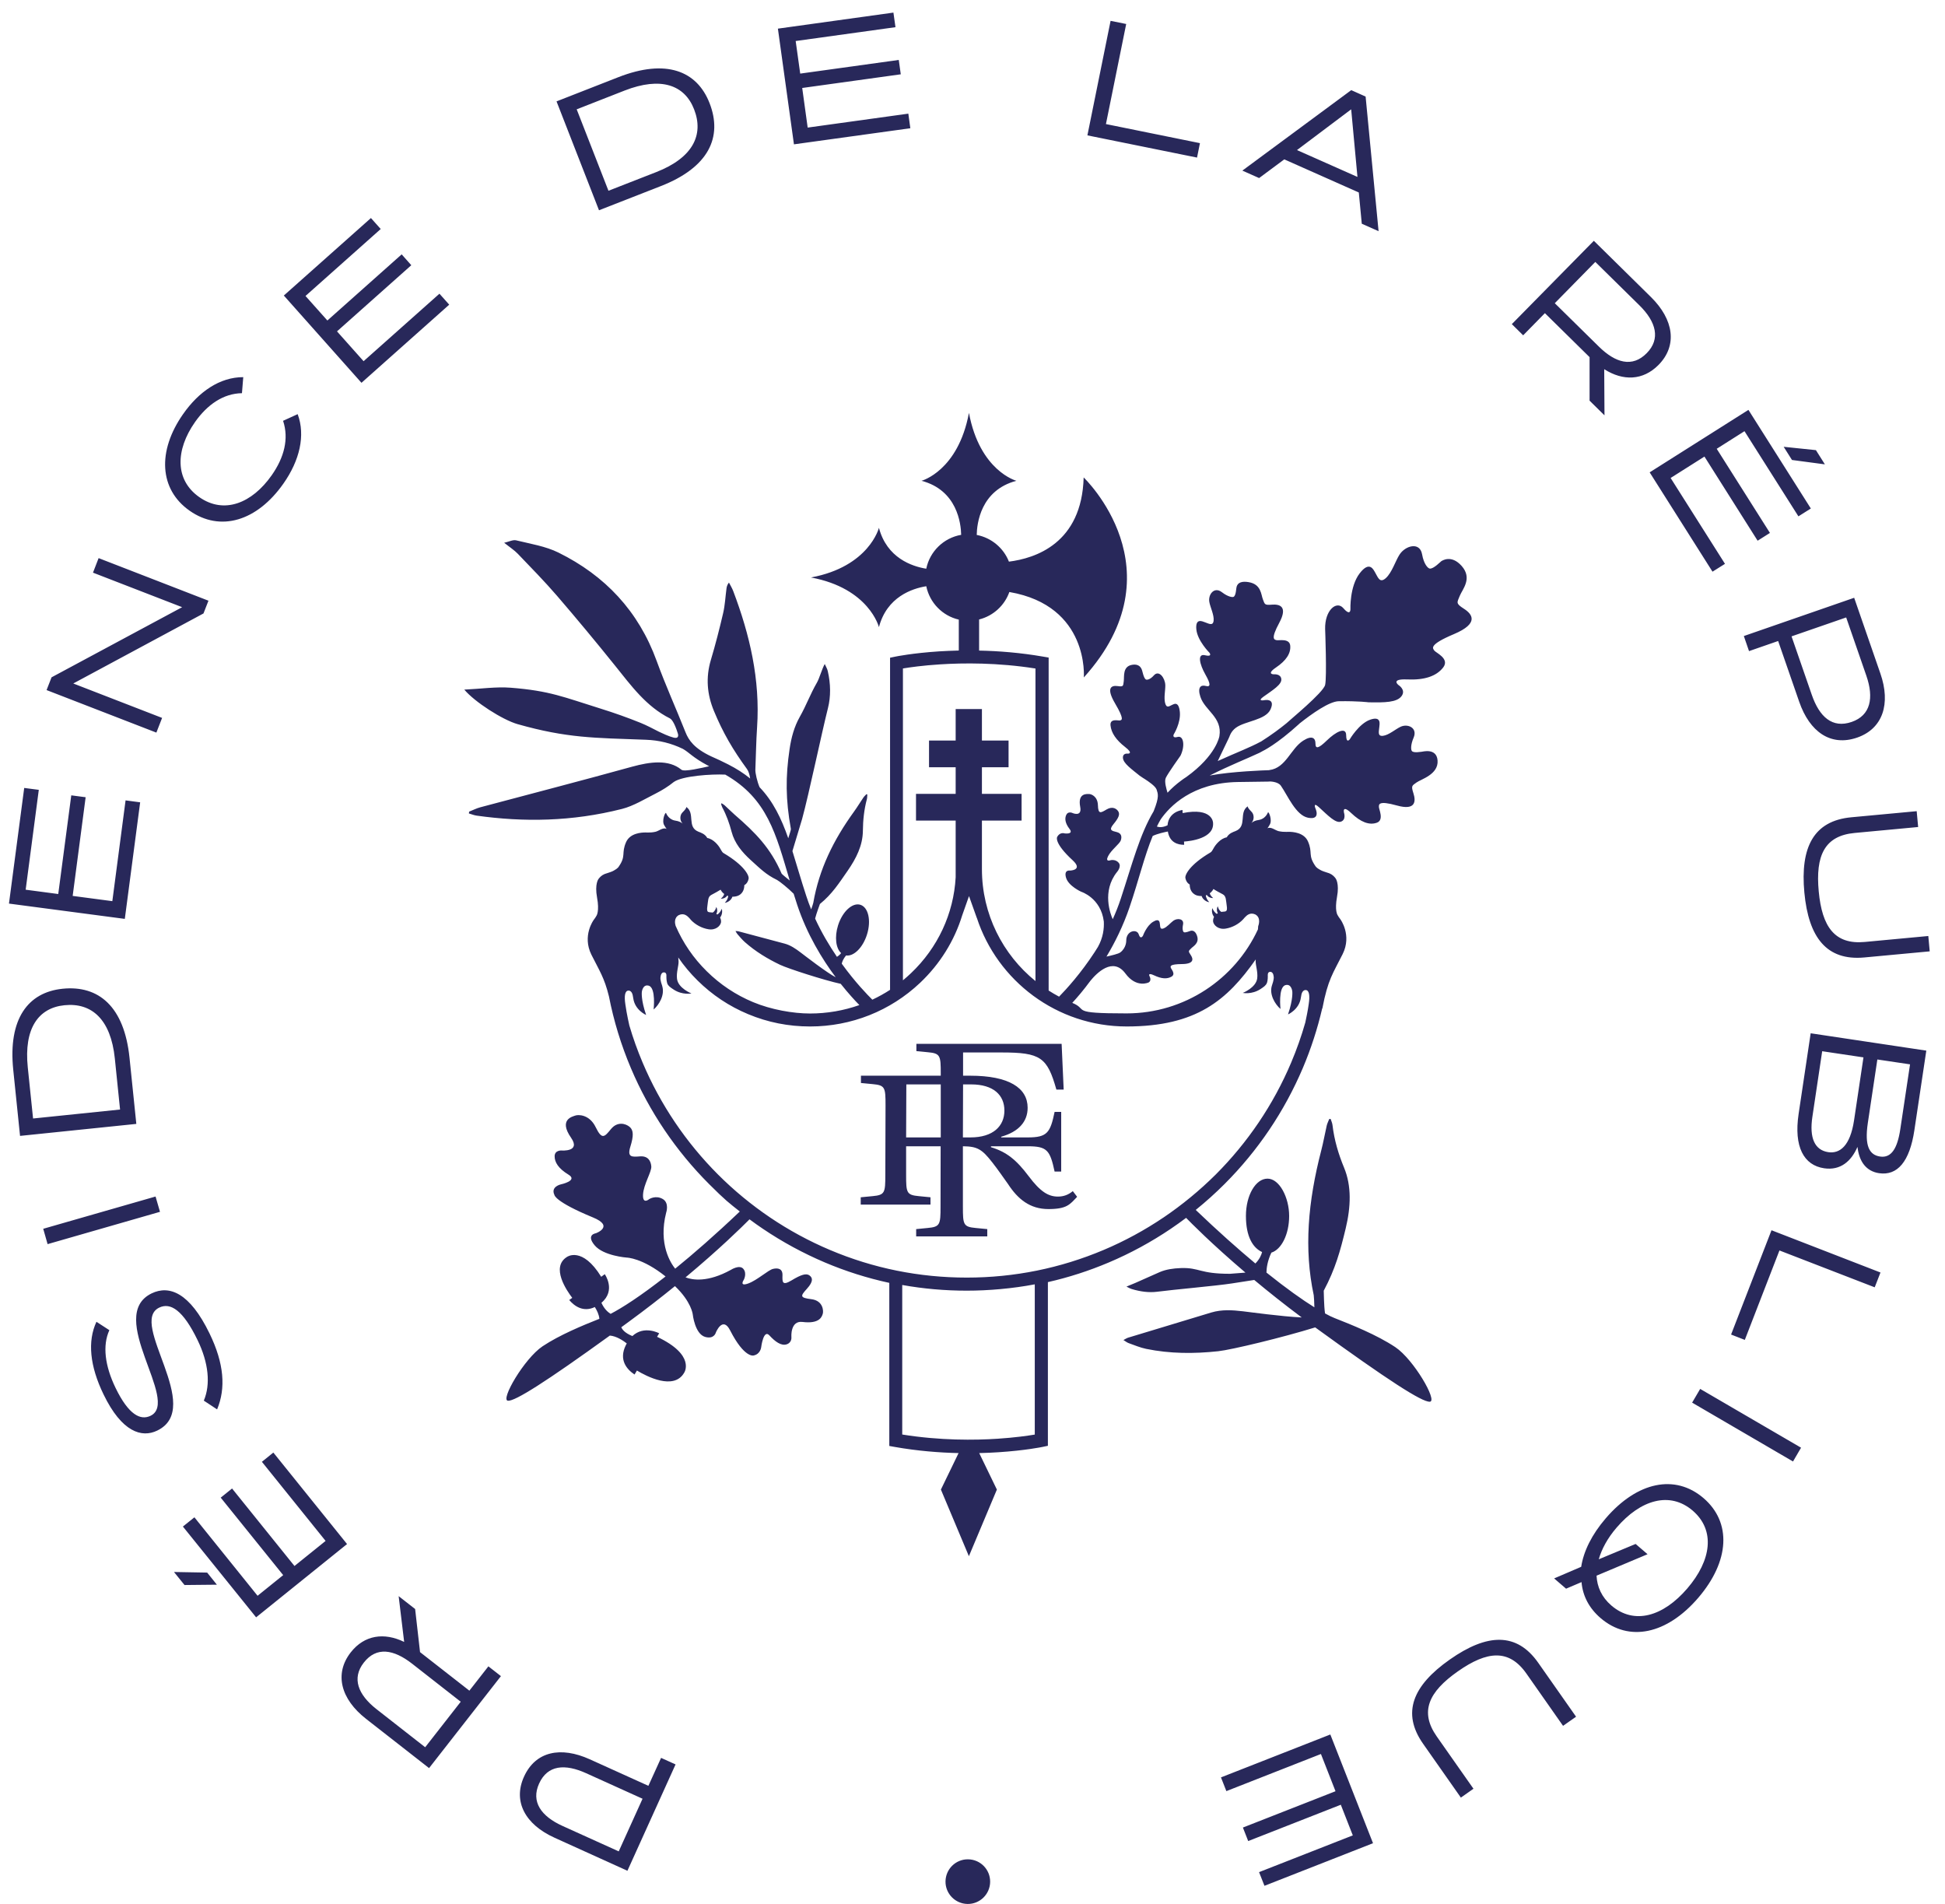 <?xml version="1.0" encoding="UTF-8"?>
<svg xmlns="http://www.w3.org/2000/svg" version="1.1" viewBox="0 0 3599.7 3523.3">
  <defs>
    <style>
      .cls-1 {
        fill: #28285a;
      }
    </style>
  </defs>
  <g>
    <g id="icon-logo-elysee">
      <path class="cls-1" d="M1200,3304.7l-108.5-49.1c-53.7-24.3-100.5-14.9-121.8,32.4-20.7,45.8,2.5,88.3,56.5,112.7l135,61.2,89.1-196.8-26.8-12.1-23.5,51.7h0ZM1145.1,3426l-104.1-47.1c-39.7-18-58.5-44.8-43.3-78.3,15.7-34.7,48-37,87.4-19.1l104.1,47.1-44.1,97.4ZM868.7,3128.6l-91.3-71.3-9.1-79.8-30.5-23.8,10.2,84.7c-37.1-18-73.6-12.9-98.9,19.4-30.9,39.6-18.4,86.4,28.3,122.9l116.7,91.2,133-170.2-23.2-18.1-35.2,45h0ZM786.9,3233.3l-90-70.4c-34.3-26.8-46.2-57.3-23.6-86.2,23.4-30.1,55.3-24.6,89.4,2l90,70.4-65.8,84.2ZM505.9,2688l-21.2,17.1,117.9,146.4-57.6,46.4-115.5-143.4-21,16.9,115.6,143.4-47.4,38.2-116.9-145.2-21.3,17.1,135.5,168,168.3-135.6-136.4-169.3ZM322,2909l19.5,24.1,59.9-.6-18-22.4-61.4-1.1ZM294.6,2419.8c20.7-10.1,44.1,4.3,71.1,60.2,20.4,42,24.3,81.8,11.5,111.9l24.6,16.2c16.3-39.2,13.1-84.7-14-140.5-36.6-75.5-74.5-89.9-107.1-74.2-85.9,41.6,53.3,199.8-2,226.5-18.5,9-40.5-1.4-64.8-51.5-19.8-40.9-24.5-78.6-11.5-106.9l-23.9-15.5c-16.8,35.9-12.4,81.8,13.2,134.5,33.6,69.4,70.5,80.8,99.3,66.8,87.8-42.4-53.8-199.8,3.6-227.5h0ZM287.9,2214.2l-207.9,59.7,8.1,28.4,208-59.8-8.2-28.3ZM239.7,1957.4c-9.7-94.3-56.7-134.6-124-127.7-63.8,6.6-100.9,55.5-91.2,149.9l12.6,122.4,215.2-22.2-12.6-122.4ZM61.2,2069.8l-9.8-94.7c-7.4-72,19.6-110,67.8-114.9,50.7-5.2,85.8,26.3,93.3,98.3l9.7,94.7-161,16.6h0ZM259.4,1484.7l-27-3.6-24.5,186.5-73.4-9.7,24-182.6-26.6-3.5-24.1,182.6-60.3-8,24.3-184.8-27-3.5-28.2,214,214.4,28.3,28.4-215.7ZM300,1328.5l-164.4-63.7,241-129.6,9.2-23.6-203.3-78.8-10.4,26.9,165,63.9-241.7,129.8-9.2,23.6,203.2,78.7,10.6-27.2ZM350.8,945c56.9,40,124.9,19.5,173.8-50.2,30-42.7,41-89.1,26.3-128.4l-27,12.3c11.1,33.2,2,67.9-21,100.7-36.6,52.2-88.5,72.6-134.1,40.5-45.6-32-44-87.3-8-138.7,22.8-32.5,52.6-53.1,87-53.6l2.4-29.7c-43.5,0-82.3,26.9-111.3,68.3-48.1,68.6-44.2,139.4,11.9,178.8h0ZM831.4,563.8l-18.1-20.3-140.4,124.9-49.2-55.2,137.5-122.4-17.8-20.1-137.5,122.4-40.5-45.4,139.2-123.9-18.1-20.3-161.2,143.4,143.7,161.5,162.4-144.6ZM1223.2,344.3c88.3-34.5,114.6-90.5,90-153.5-23.3-59.7-80.4-82.5-168.7-48l-114.5,44.8,78.6,201.5,114.6-44.8h0ZM1155.9,167.6c67.4-26.3,111.2-10.4,128.7,34.7,18.5,47.5-2.5,89.7-69.9,116.1l-88.6,34.6-58.8-150.7,88.6-34.7h0ZM1684.8,237.3l-3.7-27-186.3,25.8-10.1-73.3,182.4-25.3-3.7-26.6-182.4,25.3-8.4-60.3,184.7-25.6-3.8-27-213.8,29.7,29.7,214.1,215.4-29.8ZM2220.8,264.9l-174-35.3,37.5-185.2-28.9-5.8-42.9,211.9,202.9,41.1,5.4-26.7ZM2376.9,294.9l137.9,61.3,5.5,57.8,31.1,13.8-24-249.1-26.6-11.9-201.5,148.9,31,13.8,46.6-34.6h0ZM2500.4,202.5h.3c0,0,11.6,124.9,11.6,124.9l-111.9-49.7,100-75.2h0ZM2859.2,579.5l82.7,81.4v80.5l27.6,27.2-.5-85.4c34.9,22.2,71.8,21.2,100.6-8,35.3-35.9,28.1-83.9-14.1-125.5l-105.7-104.1-151.8,154.2,21,20.7,40.2-41h0ZM2952.5,484.7l81.6,80.3c31.1,30.6,39.5,62.2,13.6,88.5-26.8,27.2-57.9,18.1-88.7-12.2l-81.5-80.2,75-76.4h0ZM3377.4,859.3l-16.6-26.3-59.7-6.2,15.4,24.4,60.9,8.1ZM3169.4,1057.9l23.1-14.5-100.6-158.9,62.6-39.6,98.4,155.7,22.8-14.4-98.5-155.7,51.4-32.6,99.8,157.6,23-14.5-115.5-182.5-182.8,115.6,116.3,183.8ZM3237,1204.9l53.9-18.7,39,112.5c19.3,55.7,58.3,83.2,107.3,66.2,47.5-16.5,62.4-62.6,42.9-118.6l-48.5-140.1-204.2,70.8,9.6,27.9h0ZM3416.8,1142.6l37.4,108c14.2,41.2,7.7,73.2-27.1,85.3-36,12.5-59.9-9.4-74-50.3l-37.4-108,101.1-35ZM3339.4,1651.6c7.8,83.5,41.4,126.6,110.9,120.2l121.1-11.3-2.6-28.4-117.6,11c-55.7,5.2-79.1-28-85.2-93.6-6.2-66,10.6-102.9,66.4-108.1l117.6-11-2.7-29.3-121.1,11.3c-69.6,6.5-94.6,55.4-86.8,139.2h0ZM3328.8,2061.2c-9.2,61.2,9.7,95.1,47.1,100.7,30.4,4.6,50.3-13.2,61.6-39.1h.3c3.1,26.8,16,44.6,39.8,48.2,33.9,5.1,56.7-21.3,65.4-79.4l22.1-147.4-214-32.1-22.3,149.1h0ZM3456.9,2077.9l17.6-117.3,60.5,9-18,119.8c-5.4,36.1-16.8,53.9-37.4,50.8-19.6-2.9-29.2-18.9-22.7-62.3ZM3354.3,2066.4l18.1-121.1,76.4,11.4-17.4,116.4c-7.2,47.8-26.5,62.1-47.7,59-25.1-3.8-35.4-26.1-29.4-65.7h0ZM3203.8,2469.6l25.4,9.9,64.1-165.5,176.3,68.2,10.7-27.4-201.7-78.2-74.8,193ZM3131.7,2595.6l186.7,108.9,14.9-25.5-186.7-108.8-14.9,25.4ZM3152.8,2772.3c-52.5-45-122.6-30.6-181,37.4-25.9,30.1-41,61-45.4,89.7l-50.1,21.5,22.1,19,28.6-12.2c2.2,25.5,13.9,48.2,35.3,66.6,52.2,44.8,122.4,30.4,180.8-37.6,58.2-68,61.9-139.5,9.7-184.4h0ZM3122.8,2939.4c-44.6,52-98.4,67.9-140.6,31.6-18-15.5-26.4-34.6-27.4-55.2l94.4-39.7-22.1-19-68.2,28.4c5.4-19,16.3-39.2,33-58.6,44.4-51.8,98.6-67.7,140.9-31.4,42.2,36.4,34.6,91.9-10,143.9h0ZM2683.2,3071c-68.7,48.2-89.5,98.8-49.4,155.9l69.9,99.6,23.3-16.4-67.9-96.7c-32.2-45.9-15-82.6,39-120.5,54.3-38.1,94.7-41.8,126.9,4.1l67.8,96.7,24.1-16.9-69.9-99.6c-40-57.2-94.9-54.6-163.8-6.2h0ZM2259.7,3289.1l10,25.4,175-68.7,27,68.9-171.4,67.2,9.8,25,171.4-67.2,22.2,56.7-173.5,68,10,25.3,200.9-78.8-79-201.2-202.4,79.4ZM2646.4,2593.9c14.6-1.2-30-78.1-63.9-100.9-34.3-22.9-81.3-41.6-112.8-54-4.6-1.8-10.4-4.6-17.4-8.5-2.2-15.2-2.1-38.2-2.4-42,21.6-40.6,30.6-73.5,40.6-115.1,9.7-40.3,11.1-78.8-3-112.7-10.3-24.9-18.1-50.8-21.4-78.9-.5-4-2.3-7.6-3.5-11.3-.9.1-1.7.3-2.6.4-1.6,4.1-3.7,8.2-4.6,12.2-3.5,15.3-6.1,30.5-10.1,45.8-24.6,95-32.2,182.2-13.9,267.9.4,2.1,1,14,1.2,22.4-22.3-13.9-51.9-34.8-88.7-64.3.1-7.7,1.6-21.1,9.1-36.9,18.7-5.8,32.9-34,32.9-67.9s-17.9-69-40-69-40,30.9-40,69,12.7,59,29.9,66.8c-1.3,5.5-4.6,13.2-12.4,21.2-32.1-26.8-69-59.5-110.4-99.1,18.7-15.1,36.6-31.2,53.6-48.2,30.6-30.6,58.3-64.2,82.4-99.9,24.4-36.1,45.3-74.7,62.3-114.7,15.1-35.7,27-72.4,35.7-109.8l.4-.3c10.2-53.8,19.9-65.3,37.5-100.5,17.6-35.3-4.2-64.5-4.2-64.5-2.2-2.8-3.9-5.4-5.2-7.8,0,0-5.7-8.1-1-33.6,4.7-25.4-2.7-34.4-2.7-34.4-2.1-2.8-5.6-6.8-11.5-9.2-4.5-1.6-8-2.5-11.1-3.7-2.2-.8-4.2-1.7-5.9-2.7-7.4-3.9-9-7.3-9-7.3-14-20.3-4.4-24.3-13.5-45.2-7.2-16.6-28-18-36.5-17.9-1.1.1-2.3.1-3.4.1h-.2.1c-4.4.1-9-.2-14.2-1.3-6.8-1.5-13.7-8.7-21-5.4,1.3-1.1,4.1-6.2,4.1-6.2,5.8-8.5-1.9-26-3-23.1-3.3,7.8-9.8,13-17.3,14-5.9.8-10,2.8-13,5.2v-.2c5.2-5.6,4.6-14.6.7-19.3-2.3-2.6-7.9-7.6-7.9-11-17,11.7-.4,37-22.5,45.8-4.6,1.8-12.1,4.1-16.3,11.6-11.4,2-20.9,13.6-24.5,20.5-3.4,6-4,6.5-6.2,7.8-37.2,22-47.1,40.9-45.8,47.1,1.8,9.2,8,11.9,8,11.9-.1,6.3,2,13.2,7.8,17.4,2.6,2,5.5,3.1,8.6,3.5h.2c1.8.4,3.6.5,5.4.4,2,6.3,8.7,10.8,14.1,11.4-3.1-3.3-6-8-6.3-12.7.7-.2,1.4-.4,1.9-.6,2.6,4,7.5,6,11.7,5.6-2.6-2.1-5.4-5.1-6.3-8.7,2.2-1.7,4.8-4.2,6.8-8h.1c2.1,1.7,11.4,6.8,17.2,9.8,6.5,3.5,5.7,11.1,7.2,20.4,2.1,13.9-2.2,10.8-9.8,12.2-3.8-2.2-5.8-6.6-6.7-10.4-2.1,3.6-2.3,8.7.1,12.8-.6.3-1.1.6-1.7,1-.1.1-.2.2-.3.2-3.8-2.4-6.6-6.6-8.1-10.6-1.6,4.7-.7,11.6,3.1,16.2-1.5,2.8-2.1,6-1.7,9,1.2,6.5,9.7,14.9,23.2,12.7,12.5-2,24.7-8.7,32.8-17.7h0c0,.1.3-.4.9-1.1.3-.3.6-.6.9-1,.3-.3.5-.6.8-.9,3.7-3.9,9.8-9.9,19.5-5.5,11.7,6.4,5.3,21.6,5.3,21.6l-.5,6.1c-42.4,91.6-135.4,155.4-243.1,155.4s-69.4-6.9-100.5-19.5c8.8-9.5,20.6-23.2,33.4-40.6,11.5-14.2,41.7-45.2,64.9-13.8,20.6,28,43.3,16.5,43.3,16.5,5.7-3.5,1.5-11.2,1.5-11.2,0,0-4.6-8,8.6-1.7,13.3,6.3,23.9,7.1,32.1,2.2,8.2-4.9-1-14.1-1.5-16.5s-2.7-6.5,20.7-6.7,20.9-10,16-17.1-3.5-7.2.8-11.7,15.8-9.8,11.1-23.5c-4.4-12.9-12.4-8.9-12.9-8.9s-8.9,3.9-11.6,2.1c-1.4-.9-3.2-5.4-1.4-14,2.3-10.9-10.4-12.5-17.9-7.1-5.3,3.8-11.7,11.9-18.3,14.3-6.5,2.4-5.9-3.2-6.6-7.9-.4-2.9-.4-11.8-12.5-4.5-12.1,7.2-18.8,25.7-18.8,25.7,0,0-4.4,8.6-8-2.6-3.2-10.1-23.1-7.1-23,12,0,0,.3,13.2-11.1,21.7-3.6,2.7-16.7,5.7-25.5,7.7,15.8-26.3,31-57,42.6-91.1,17.2-50.5,27.4-94.5,43-132.2,9.5-4.4,22.3-7.1,28-8.2,3.3,20.5,18.5,24.7,30.2,24.6l-.3-6c10.8-.7,56.8-5.5,53.7-35.3,0,0-1-28.4-56.2-17.4l-.3-5.7s-25.5,2.4-27.7,28.3c-9.5,4.6-16.1,3.6-19.7,2.3,2.2-4.5,4.5-8.9,7-13.2,16.5-23.8,58.4-68,143.2-69.2l58.1-.8v-.2s15.6-.2,21.2,7.9c12.7,18.3,27.7,54.7,50.2,59.2,24.7,4.9,13.5-17.9,13.5-17.9,0,0-4.6-12,6.7-1.6,16.7,15.3,31,30.4,40.9,26.7,9.9-3.6,5.5-16.5,5.5-16.5,0,0-3.9-15.8,13.5.8s33.1,22.7,47.1,17.8,3.9-24.9,4-29.3c.1-4.3-1.5-12.4,33.5-2.6s35-8.3,30.4-22.6-2.5-14,5.7-20,40.8-14.8,39-40.6c-1.7-24.3-28.6-16.1-29.4-16.3-.8-.2-14.7,2.9-18.2-1.4-1.7-2.1-2.7-10.8,3.3-24.8,7.6-18-10.7-26.2-24-20.1-9.4,4.3-22,15.6-32.7,16.8-10.7,1.3-7.5-8.2-6.8-16.5.5-5.2,3.9-20.6-17-13.3-20.8,7.3-37.8,36.4-37.8,36.4,0,0-6.5,8.4-6.6-7.8s-19.5-6-35.5,9.6-21.4,16.1-21.3,5.9c.1-10.2-6.4-15.7-22.6-5.4-23.6,15-31.8,50.5-62.6,54.5l-.7.2c-7.1.2-68.5,2.2-109.9,9.9,38.3-19.3,67.4-30.4,92.5-42.2l5.8-3.2s25.1-11.6,67.4-50.2v-.2c24.1-19.1,55.9-41.5,73.3-41.7,37-.5,55,2,55,2,30,.6,52.4.3,61.1-11.4s-5.5-20.4-5.5-20.4c0,0-15.8-11.9,16-10.5s54-5.9,66.6-22.2c12.5-16.4-13.5-27-16.5-31.3-2.9-4.2-10.6-10.6,36.4-30.4,47-19.9,34-37,18.5-46.9s-12.9-11.3-7.8-23.8,24-32.4,3.5-55.5c-19.4-21.7-36.3-9.3-37.4-8.9-1.1.5-14.7,15-21.7,13.8-3.4-.6-10.8-8-14.1-26.5-4.2-23.5-31-16.1-41.8.8-7.6,11.9-14,33.2-25.3,43.4-11.3,10.1-14.5-1.5-19.6-10.1-3.2-5.3-10.3-22.9-28.9,1.4s-17,66.3-17,66.3c0,0,.4,13.7-13.1-2-12.7-14.7-34.6,4-33.7,38.7,0,0,3.4,88.6,0,103.3-3.3,14.2-66,65.4-71.5,70.9-12.6,10.3-27.7,21.5-46.7,33.6-22.3,12-44.7,20.1-80.6,36.4l2.1-4.3h0c0-.1,18.9-39.3,18.9-39.3h-.1l.8-1.6s2.7-9.7,11.9-16.4c17.4-12.7,55.2-14,64.2-34.2,9.9-22.1-13.1-16.6-13.1-16.6,0,0-11.8,1.7,0-6.7,17.4-12.4,34.1-22.5,33-32.6s-13.6-8.8-13.6-8.8c0,0-15.1.2,3.7-12.6,18.8-12.7,27.7-26.1,26.4-40.4s-21.5-9.1-25.4-10.2c-3.8-1.1-11.5-1.3,5.1-32.1,16.5-30.8.3-34.7-13.6-33.6-13.9,1.2-13.1-.7-16.7-9.8-3.5-9-3-28-26.5-31.9-22.2-3.7-22.1,9.7-22.5,10.4-.4.7-.7,14.5-5.2,16.8-2.2,1.1-10.2.2-21.6-8.5-14.4-11.1-25.9,4.3-23.3,18.2,1.8,9.8,9.1,24.2,7.9,34.5-1.2,10.3-9,5.3-16.3,2.8-4.5-1.6-17.6-8.2-15.7,13,1.9,21.2,24.4,43.6,24.4,43.6,0,0,6.1,8-8.5,4.5s-9.7,17,.8,35.5,9.7,23.7.6,21.3c-9.1-2.4-15.5,2.6-9.8,20.1,8.3,25.5,41,37.9,35.2,72.9,0,0-5.6,35.6-61.2,75.5-3.3,2.1-6.5,4.3-9.5,6.6-9.4,6.9-17.8,14.4-25.3,22.5-2.1-7-6.3-20.9-3.2-27.5,3.9-8.4,27.3-41.2,27.3-41.2,9-19,5.2-37.5-5.4-34.5-10.6,3-7.3-4.6-7.3-4.6,0,0,13.4-21.2,11.4-41.7-2.1-20.5-11-14.5-14.2-13.1-5.2,2.3-10.3,7-13-3.1s.5-23.9.3-33.3c-.4-13.4-11.7-28.6-21-18.3-7.2,8.2-13.2,8.9-15.1,7.7-3.9-2.4-6.4-15.7-6.8-16.4-.4-.7-2.6-13.7-19-10.6-17.4,3.2-13.8,21.6-15,30.3-1.2,8.7-.3,10.5-11.2,9-10.8-1.5-22.6,1.9-4.8,32.2,17.9,30.3,12,30.4,9.3,31.3-2.8,1-19.2-4.6-17.8,9.3s10.5,27.1,27,39.9c16.6,12.8,5,12.3,5,12.3,0,0-9.8-1.6-9,8.2.9,9.8,15.4,20,30.8,32.5,0,0,1.6,1.2,6.2,4.2,1.1.7,2.5,1.5,4,2.5,6.5,4.2,18.7,12.6,21.1,18.6,0,.1.1.2.1.3s.1.1.1.2c2.4,7.9,5.5,12.5-5.5,40.1-25.9,43.4-39.8,98.1-60.9,162.1-4.3,13-9.3,25.6-14.8,37.7-4-8.9-20.7-51.6,8-87.5,0,0,8.9-10,3-17s-15-4.7-15-4.7c0,0-10.4,4.1-4.6-7.4,5.7-11.5,21.3-22.8,23.5-29.2s1.6-13.3-7.6-15.5c-9.2-2.2-15.1-3.5-5.9-14.6s12-17.6,9.3-22.9c-2.8-5.3-10.7-11-21.9-4.4-11.1,6.6-15.7,9.4-16.2-7.7-.5-17.2-13.3-21-16.7-20.8-3.4.1-21.1-2.2-16.1,23.7,3.9,20.1-15.2,11.1-15.2,11.1,0,0-7.4-3-10.6,3.8s-2.1,15.5,6.1,26.1c8.1,10.6-9.1,8.2-9.1,8.2,0,0-8.9-3.2-13.9,6.8,0,0-6.4,10.6,28.8,43,19.8,18.3-4.9,19-4.9,19,0,0-11.9-2.2-7.4,13.2s27.9,25.9,27.9,25.9c0,0,36.5,11.3,42,55.1.7,13-1.2,29.7-10.9,47.1-2.1,3.3-4.1,6.6-6.2,9.8-25.4,39-51.8,68-65.7,82.2-6.6-3.5-13-7.3-19.3-11.3v-616.2l-10-1.7c-42.6-7.4-83.2-10.5-118.7-11.2v-57.6c26.1-6.5,47.1-25.8,56-50.8,148.4,25.6,137.8,158.1,137.8,158.1,179.8-199.1-.3-370.1-.3-370.1-3.4,122.4-89.9,149.7-138.3,155.8-9.9-25.2-32.3-44.2-59.6-49.4.3-20.4,6.9-82.7,73.4-100.2,0,0-67.7-18-87.8-125.7-20.1,107.7-87.8,125.7-87.8,125.7,66.2,17.4,73,79.4,73.4,100-32.4,5.6-58.1,30.7-64.6,62.7-26.6-4.3-72.9-19.9-87.6-75.7,0,0-18,71.8-125.7,91.9,107.7,20.1,125.7,91.9,125.7,91.9,14.7-55.8,61.1-71.4,87.6-75.7,6.3,30.6,29.9,54.8,60.2,61.8v57.2c-13.2.3-25.2.9-35.9,1.5-49.4,3.2-80.4,9.5-81.7,9.8l-9.6,2v614.6c-10.5,6.8-21.5,12.9-32.8,18.2-8.8-8.7-31.9-32.4-56.6-66.6.8-4,3-9.1,7.9-15.2,14.3,2.1,31.2-14.5,38.8-38.8,8.1-25.7,2.6-50.3-12.2-55-14.8-4.6-33.3,12.5-41.4,38.2-6.7,21.5-4,42.3,5.7,51.2-1.6,2.2-4.1,4.6-7.7,6.9-14.1-20.7-28.4-44.6-40.4-70.8,2.7-10.6,8.1-24.5,8.9-27,22.8-18.6,35.1-38.2,51.4-61.6,15.7-22.7,27.8-46.5,28.1-73.6.2-19.8,2.2-39.4,7.4-58.8.7-2.8.5-5.7.8-8.6-.5-.2-1.1-.4-1.6-.6-1.9,2.1-4.2,4-5.7,6.3-5.9,8.6-11.2,17.6-17.4,26.1-38.2,52.8-64.5,106.6-75.3,168.7-.2,1.3-2.1,7-3.9,12.1-3.2-8-6.3-16.2-9-24.6-9.9-30.1-17.7-57.8-25.7-83.3l17.9-59.3c12.4-45.1,36.3-159.5,47.8-205,5.5-21.8,5.2-45.1-.3-68.8-1-4.4-3.6-8.6-5.6-13.1-5.2,9.4-9.9,26.5-14.3,34.2-13.4,23.3-19,40.8-32.2,64.2-9.9,17.6-15.4,37.6-18.5,58.7-7.7,51.5-7.4,94.3,2.3,147.9.4,2.5-3.2,11.4-4.8,17.5-12.8-36.6-27.8-68-53.1-94.5-4.4-10.1-8-26.2-7.8-32.1,1.1-26.3,1.4-52.7,3.2-79,5.9-88-13.5-171-44.2-251.9-2.1-5.5-5.2-10.5-7.9-15.7-3.3,4.3-4.2,7.9-4.6,11.6-2,15-2.7,30.2-6.1,44.9-6.8,29.2-14.2,58.2-22.8,86.9-9.6,32.4-7,63.3,5.6,93.9,17,41.1,35.4,72.3,61.3,107.8,2.9,3.9,4.8,10.3,5.9,17.5-11.7-9.5-25.2-18.2-40.9-26.2-11-5.6-21.5-10.5-31.6-14.9-30.9-14.6-41.3-29.7-47.1-44.3-17.5-44.1-37.2-87.4-53.4-132-33.7-92.7-95.9-158.2-181.7-200.6-24-11.9-51.9-16.2-78.3-22.7-5.9-1.5-13.2,2.5-22.3,4.5,10.8,8.6,18.9,13.7,25.3,20.4,24.5,25.6,49.4,50.9,72.5,77.7,36.5,42.4,72.3,85.5,107.4,129.2,29.8,37,57.4,75.5,101.6,97.7,0,.1.3.1.4.2,0,0,0,0,.2.1,0,0,0,0,0,.1,1.4.8,7.2,5.2,14.1,27.7,0,0,3.7,10.5-8.3,7.3-8.6-2.2-20.7-7.9-27-10.9-11.2-5.7-22.2-11.6-33.8-16.3-24-9.7-48.5-18.4-73.2-26.1-69-21.5-94.4-33.2-167.1-38.9-27.2-2.1-55.1,2.1-85.9,3.5,19,22.7,70.6,55.9,98.6,63.9,91.7,26,142.1,25.4,237.4,28.9,24.6.9,46.9,6.4,68.4,16.8,11.8,6.6,18.4,16,45.8,30.6,0,0,0,.1.2.1.9.5,1.8,1,2.8,1.5-13.7,3-46,10.9-51.4,6.4-23.5-19.3-57.6-14.8-91.4-5.5-93.6,25.9-187.2,50.1-280.9,75.1-6.8,1.8-13.6,5.3-20.5,8-.2,1.1-.3,2.3-.5,3.4,4.8,1.3,9.3,3.3,14.3,4,86.9,12.2,176.3,11.2,269.1-12.4,21-5.3,42.2-18.3,63.1-28.9,11.3-5.7,22.5-12.7,32.8-21,16-11.3,69.6-14.8,95.2-13.6,78,44.6,93.6,109.4,119.3,196-6-4.9-14.5-11.7-15-12.8-20.4-47.1-47.8-75.2-87.1-109.2-6.3-5.5-12.1-11.5-18.3-17.1-1.6-1.5-3.7-2.5-5.6-3.8-.4.3-.7.6-1.1.9.7,2.2,1.2,4.6,2.3,6.7,7.7,14.3,13.1,29.5,17.2,45.1,5.6,21.4,19.4,37.8,35.7,52.6,16.9,15.2,27.6,26.5,48.5,36.6,4.4,2.3,21,15.6,30.7,25.5,2.1,6.7,4.3,13.5,6.5,20.4,18.1,54.6,46.2,100.5,71.3,134.1-15.5-7.7-57.4-40.1-64.9-45.8-9.2-7-18.7-13.5-29.5-16.4-28.6-7.6-57.3-15.3-85.9-22.9-1.3-.4-2.7-.2-5.2-.4,1.6,2.6,2.4,4.3,3.6,5.7,4.5,5.1,8.8,10.4,13.8,14.8,20,17.7,42.2,31,65.2,42,15,7.1,81.4,28.5,112.2,35.2,14,17.6,26.3,31,34.5,39.3-28.9,10.2-59.7,15.6-91.3,15.6s-71.9-7.1-105.3-21c-32.2-13.4-61.1-32.7-85.9-57.2-24.7-24.3-44-52.6-57.6-84.1-1.3-4.2-3.3-14.7,5.9-19.8,9.7-4.5,15.8,1.6,19.5,5.5.3.3.5.6.8.9.3.3.6.6.9,1,.6.7.9,1.2.9,1.2h0c8.2,8.9,20.3,15.6,32.8,17.6,13.5,2.2,22-6.2,23.2-12.7.4-3-.2-6.2-1.7-9,3.8-4.6,4.6-11.5,3.1-16.2-1.5,3.9-4.3,8.2-8.1,10.6,0-.1-.2-.2-.3-.2-.6-.4-1.2-.7-1.7-1,2.4-4,2.1-9.1,0-12.8-.9,3.8-2.9,8.2-6.7,10.4-7.6-1.3-11.9,1.7-9.8-12.2,1.5-9.3.6-16.9,7.2-20.4,5.8-3.1,15-8.1,17.2-9.7h0c2,3.7,4.5,6.2,6.8,7.9-1,3.6-3.7,6.6-6.3,8.7,4.2.4,9.1-1.6,11.7-5.6.6.2,1.2.4,1.9.6-.3,4.8-3.2,9.5-6.3,12.7,5.4-.6,12.1-5,14.1-11.4,1.8.1,3.6,0,5.4-.4h.2c3.1-.5,6-1.6,8.6-3.5,5.8-4.3,7.9-11.1,7.8-17.4,0,0,6.2-2.6,8-11.9,1.3-6.2-8.7-25.1-45.8-47.1-2.2-1.3-2.8-1.8-6.2-7.8-3.6-6.9-13.1-18.5-24.5-20.5-4.2-7.5-11.7-9.8-16.3-11.6-22.1-8.8-5.5-34-22.5-45.8,0,3.4-5.5,8.4-7.9,11-4,4.7-4.5,13.7.7,19.3v.2c-3-2.4-7.1-4.4-13-5.2-7.4-1-14-6.2-17.3-14-1.2-2.9-8.9,14.6-3,23.1,0,0,2.9,5.1,4.1,6.2-7.3-3.3-14.1,3.9-21,5.4-5.2,1.1-9.8,1.4-14.2,1.3h0c-1.2,0-2.3-.1-3.4-.1-8.4-.1-29.2,1.3-36.5,17.9-9.2,21,.5,25-13.5,45.2,0,0-1.6,3.4-9,7.3-1.7,1-3.6,1.9-5.9,2.7-3.1,1.2-6.7,2.2-11.1,3.7-5.9,2.4-9.4,6.4-11.5,9.2,0,0-7.4,9-2.7,34.4,4.7,25.5-1,33.6-1,33.6-1.3,2.4-3,5-5.2,7.8,0,0-21.8,29.2-4.2,64.5,14.7,29.4,23.9,42.3,32.4,77,8.9,45.4,22.4,89.7,40.6,132.7,16.9,40,37.9,78.6,62.3,114.7,24.2,35.8,51.9,69.4,82.4,99.9s37,35,56.9,50.8c-45.5,43.3-85.5,78.1-119.6,105.8-7.8-9.6-31.6-45-16.7-103.6,0,0,6.4-18.2-6.6-25.5s-24.8.4-24.8.4c0,0-12.3,10.7-11.4-8.3s16.2-42.3,15.3-52.4c-.9-10.1-6.2-19.5-20.9-18.4-14.7,1.1-24.1,2.1-17.9-17.8,6.2-20,6.1-30.6-1.3-36.8s-22.6-10.5-34.5,4-16.6,20.7-28.3-3.4c-11.7-24.1-32.7-23.4-37.5-21.6-4.8,1.8-31.9,6.9-8.1,41.1,18.5,26.6-17.5,23.6-17.5,23.6,0,0-12.6-.9-12.9,10.4-.2,11.2,6.9,22.9,25.5,34.2,18.6,11.2-14,18.1-14,18.1,0,0-19.3,4.1-11.9,19.5,0,0,0,12.3,71.4,41.7,40.4,16.6,5.2,29.3,5.2,29.3,0,0-18.6,2.5-2.2,22.2,16.3,19.7,59.6,22.8,59.6,22.8,0,0,28.6.4,71.7,34.9-46.4,36.4-80.5,58.2-101.7,69.2-4.4-2.7-11.8-8.7-17-20.5,27.5-23,6.2-52.9,6.2-52.9l-6.6,4.8c-35.1-56.8-63.1-36.9-63.1-36.9-31,18.9-.4,63,9.5,75.9l-5.6,4c9.7,11.4,26,23.1,47.4,13,3.7,5.9,7.8,14,8.4,21.8-31.1,12.3-73.5,29.8-105.1,50.8-34,22.8-78.6,99.7-64.1,100.8,13.3,1,69.7-34.7,188.6-120.6,12.1.9,24.7,9.4,31.3,14.5-.6,1.1-1.2,2.2-1.8,3.4-13.4,27.2,1.9,44.7,16.2,54.2l4.4-7.4c17.1,10.3,68.5,37.6,87.6,3.8,0,0,21.5-32.4-50.3-66.2l3.9-6.5s-27.8-15.2-49.6,5.1c-14-5.6-18.8-12.1-20.5-16.3,4.5-3.3,9.1-6.7,13.8-10.1,31.3-22.9,59.9-45.2,85.5-66,30.3,28.8,32.9,52.1,32.9,52.1,0,0,3.9,36.5,23,41.9,16.7,4.7,19.8-8.1,19.8-8.1,0,0,12.5-31.3,26.4-4,26.3,51.5,43.3,46.5,43.3,46.5,13-2.5,14.2-15.4,14.2-15.4,0,0,4.2-33.8,15.1-21.9,10.9,11.9,22.1,19.9,32.1,16.6,10-3.3,8.7-13.3,8.7-13.3,0,0-2.4-30.9,20.5-28.1,32.8,4.1,36.2-10.8,37.6-15.3,1.4-4.4,1.1-24-21-26.8-22-2.7-20.6-5.8-8.2-19.5,12.4-13.7,10.3-20.4,4.4-24.6-5.9-4.2-15.4-1.4-33,9.3-17.6,10.6-17.1,2.7-16.8-9.5.4-12.2-8.3-13.9-17.4-11.8-9.1,2.1-29.2,21-46.2,27.1s-8-6.9-8-6.9c0,0,6.3-11.7-.8-20.2s-23.1,1.8-23.1,1.8c-42.9,23.6-70.9,18.9-83.9,13.9,62.4-52,103.7-92.6,118.4-107.4,8.1,6,16.3,11.9,24.7,17.5,36.1,24.4,74.7,45.3,114.7,62.3,38.7,16.4,78.6,29,119.3,37.8v301.8l10,1.8c42.4,7.5,82.9,10.6,118.2,11.4l-32.7,67.5,51.8,123.3,51.8-123.3-32.7-67.5c13.1-.3,25.1-.9,35.8-1.6,49.4-3.2,80.4-9.6,81.7-9.9l9.6-2v-302.9c38.5-8.7,76.2-20.9,112.8-36.4,40-16.9,78.6-37.9,114.7-62.3,9.6-6.5,19-13.2,28.3-20.2,7.8,8,46.6,47.6,109.8,101.3-9.3.7-20.4,1.7-28.5,2.2-56.7.1-56-11.7-90.9-10.6-14.3.5-27.7,2.5-39.1,7.4-15.2,6.6-30.2,13.4-45.3,20.1-5.1,2.2-10.3,4.3-16.4,6.8,3.2,1.5,6.3,3.4,9.4,4.4,16.7,5.1,32.8,7,47.4,5.1,30.5-4,107.7-10.7,137.9-15.3l41.8-6.5c25.9,21.6,55.4,45.1,87.9,69.4-38.2-1.9-96-9.9-108.7-11.4-19.6-2.3-39.2-3.6-58.6,2.2-51.3,15.6-102.7,31-154,46.6-2.4.7-4.5,2.2-8.7,4.4,4.3,2.6,6.8,4.7,9.7,5.7,10.7,3.8,21.2,8.3,32.2,10.6,44.2,9.1,88.9,9.2,133.5,4.4,25-2.7,119.4-25.5,179.5-44.1,134.9,97.9,197.9,138.5,212.1,137.5h0ZM1671.1,1237c12.6-2.1,37.1-5.6,69.2-7.6,42.1-2.7,106-3.4,176.1,7.7v578.4c-60.4-48.9-99.1-123.6-99.1-207v-90h73.4v-49.4h-73.4v-49.3h49.3v-49.4h-49.3v-58.3h-48.6v58.3h-49.3v49.4h49.3v49.3h-73.4v49.4h73.4v104.8c-3.7,67.6-33.1,130.6-82.8,177.7-4.8,4.5-9.7,8.9-14.8,13.1v-577.1h0ZM1915.1,2654.7c-12.5,2.1-36.7,5.6-68.7,7.7-42.2,2.8-106.3,3.5-176.6-7.8v-276.7c39.1,7,79,10.5,119.4,10.5s84.7-3.9,125.9-11.7v278h0ZM2153.3,2253c-34.8,23.5-72,43.7-110.6,60-80.3,33.9-165.5,51.2-253.4,51.2s-173.2-17.2-253.4-51.2c-38.6-16.3-75.8-36.5-110.6-60-34.5-23.3-66.9-50-96.4-79.5s-56.2-61.9-79.5-96.4c-23.5-34.8-43.7-72-60-110.6-9.5-22.4-17.7-45.2-24.5-68.4v.2c0,0-5.1-22.1-7.4-39-2.6-16.5-.9-26.4,6-26.2,6.8.2,7.8,10.3,7.8,10.3.2,1.1.5,2.4.7,3.8,3,22.2,23.8,31,23.8,31-9.9-28.7-7.9-42.7-7.9-42.7,0,0,1.6-14.6,12.7-11.5,13.7,3.9,9.1,44.1,9.1,44.1,10.1-8.6,20.9-26.8,16-43,0-.1,0-.2,0-.3-3.8-10.5-3.4-14.9-3.4-14.9,0,0,0-10.2,6.1-10.5,6.2-.4,4.9,7.6,4.9,7.6,0,7.2,1.1,11.2,1.6,12.8,1.8,4.6,5.3,7.1,12.2,11.6,16,10.4,32.6,7,32.6,7,0,0-24.5-9.6-26.7-27-1.5-11.9,3.1-23.9,2.9-32.1l-.6-7.5c10.4,15.2,22.3,29.4,35.7,42.6,27,26.7,58.5,47.7,93.6,62.3,36.3,15.2,74.8,22.8,114.6,22.8,76.3,0,148.6-28.7,203.7-80.8,36.8-34.9,63.4-77.7,77.9-124.8l12.6-35.7,14.5,40.6v-.3c38,116.5,148,201,277.4,201s186-49.1,238.8-124.1l-.2,2.9c-.2,8.2,4.4,20.3,2.9,32.1-2.1,17.3-26.7,27-26.7,27,0,0,16.6,3.4,32.6-7,6.9-4.5,10.3-7,12.1-11.6.6-1.6,1.7-5.6,1.6-12.8,0,0-1.2-8,4.9-7.6,6.2.4,6.1,10.5,6.1,10.5,0,0,.4,4.4-3.4,14.9,0,.1-.1.2-.1.3-5,16.2,5.9,34.4,16,43,0,0-4.6-40.2,9.1-44.1,11.2-3.2,12.7,11.5,12.7,11.5,0,0,1.9,14-7.9,42.7,0,0,20.7-8.9,23.8-31,.2-1.4.4-2.6.7-3.8,0,0,1-10.1,7.8-10.3s8.6,9.7,6,26.2c-1.6,11.9-4.7,26.3-6.3,33.9-7.2,25.2-15.9,49.9-26.2,74.2-16.3,38.6-36.5,75.8-60,110.6-23.3,34.5-50,66.9-79.5,96.4-29.8,29.6-62.3,56.3-96.7,79.6h0Z"></path>
      <path class="cls-1" d="M1958,2214.3c-17.7,0-32.5-8.9-54-37.5-22.8-30.3-40.9-45.1-70-53.9v-1.7h68.4c35.4,0,40.9,7.2,49.4,46.8h12.2v-110.4h-12.2c-8,38.3-13.5,47.2-49.4,47.2h-49.4v-1.3c31.6-8.9,48.9-27.4,48.9-53.5,0-37.1-35-59.4-106.3-59.4h-13.2v-43h71.4c72.1,0,84.4,8.9,101.3,68.7h13.5l-3.8-84.7h-268.8v13.5l21.5,2.1c22.8,2.1,23.6,6.3,23.6,39.2v4.2h-147.7v13.5l21.9,2.1c22.8,2.1,23.6,6.3,23.6,39.2l-.4,128.9c0,32.9-.8,37.1-23.6,39.2l-21.9,2.1v13.5h129.1v-13.5l-21.5-2.1c-22.8-2.1-23.6-6.3-23.6-39.2v-53.1h63.9l-.2,112c0,32.9-.9,37.1-23.6,39.2l-21.5,2.1v13.5h131.6v-13.5l-21.5-2.1c-22.8-2.1-23.6-6.3-23.6-39.2v-112c26.9.2,35.4,5.6,54.4,29.9,10.6,13.5,19.8,27,29.1,40,18.1,27.8,40.5,46.3,74.7,46.3s39.7-8.4,53.2-22.7l-8-10.5c-8,6.7-16.9,10.1-27.5,10.1h0ZM1741,2104.8h-64l.4-98.1h63.7v98.1c-.1,0,0,0,0,0ZM1796.1,2104.8h-14l.3-98.1h14.9c41.4,0,61.6,19.8,61.6,48.4s-20.7,49.7-62.8,49.7h0ZM1791.7,3440.7c-22.8-.3-41.5,18-41.8,40.8s18,41.5,40.8,41.8,41.5-18,41.8-40.8-17.9-41.5-40.8-41.8Z"></path>
    </g>
  </g>
</svg>
